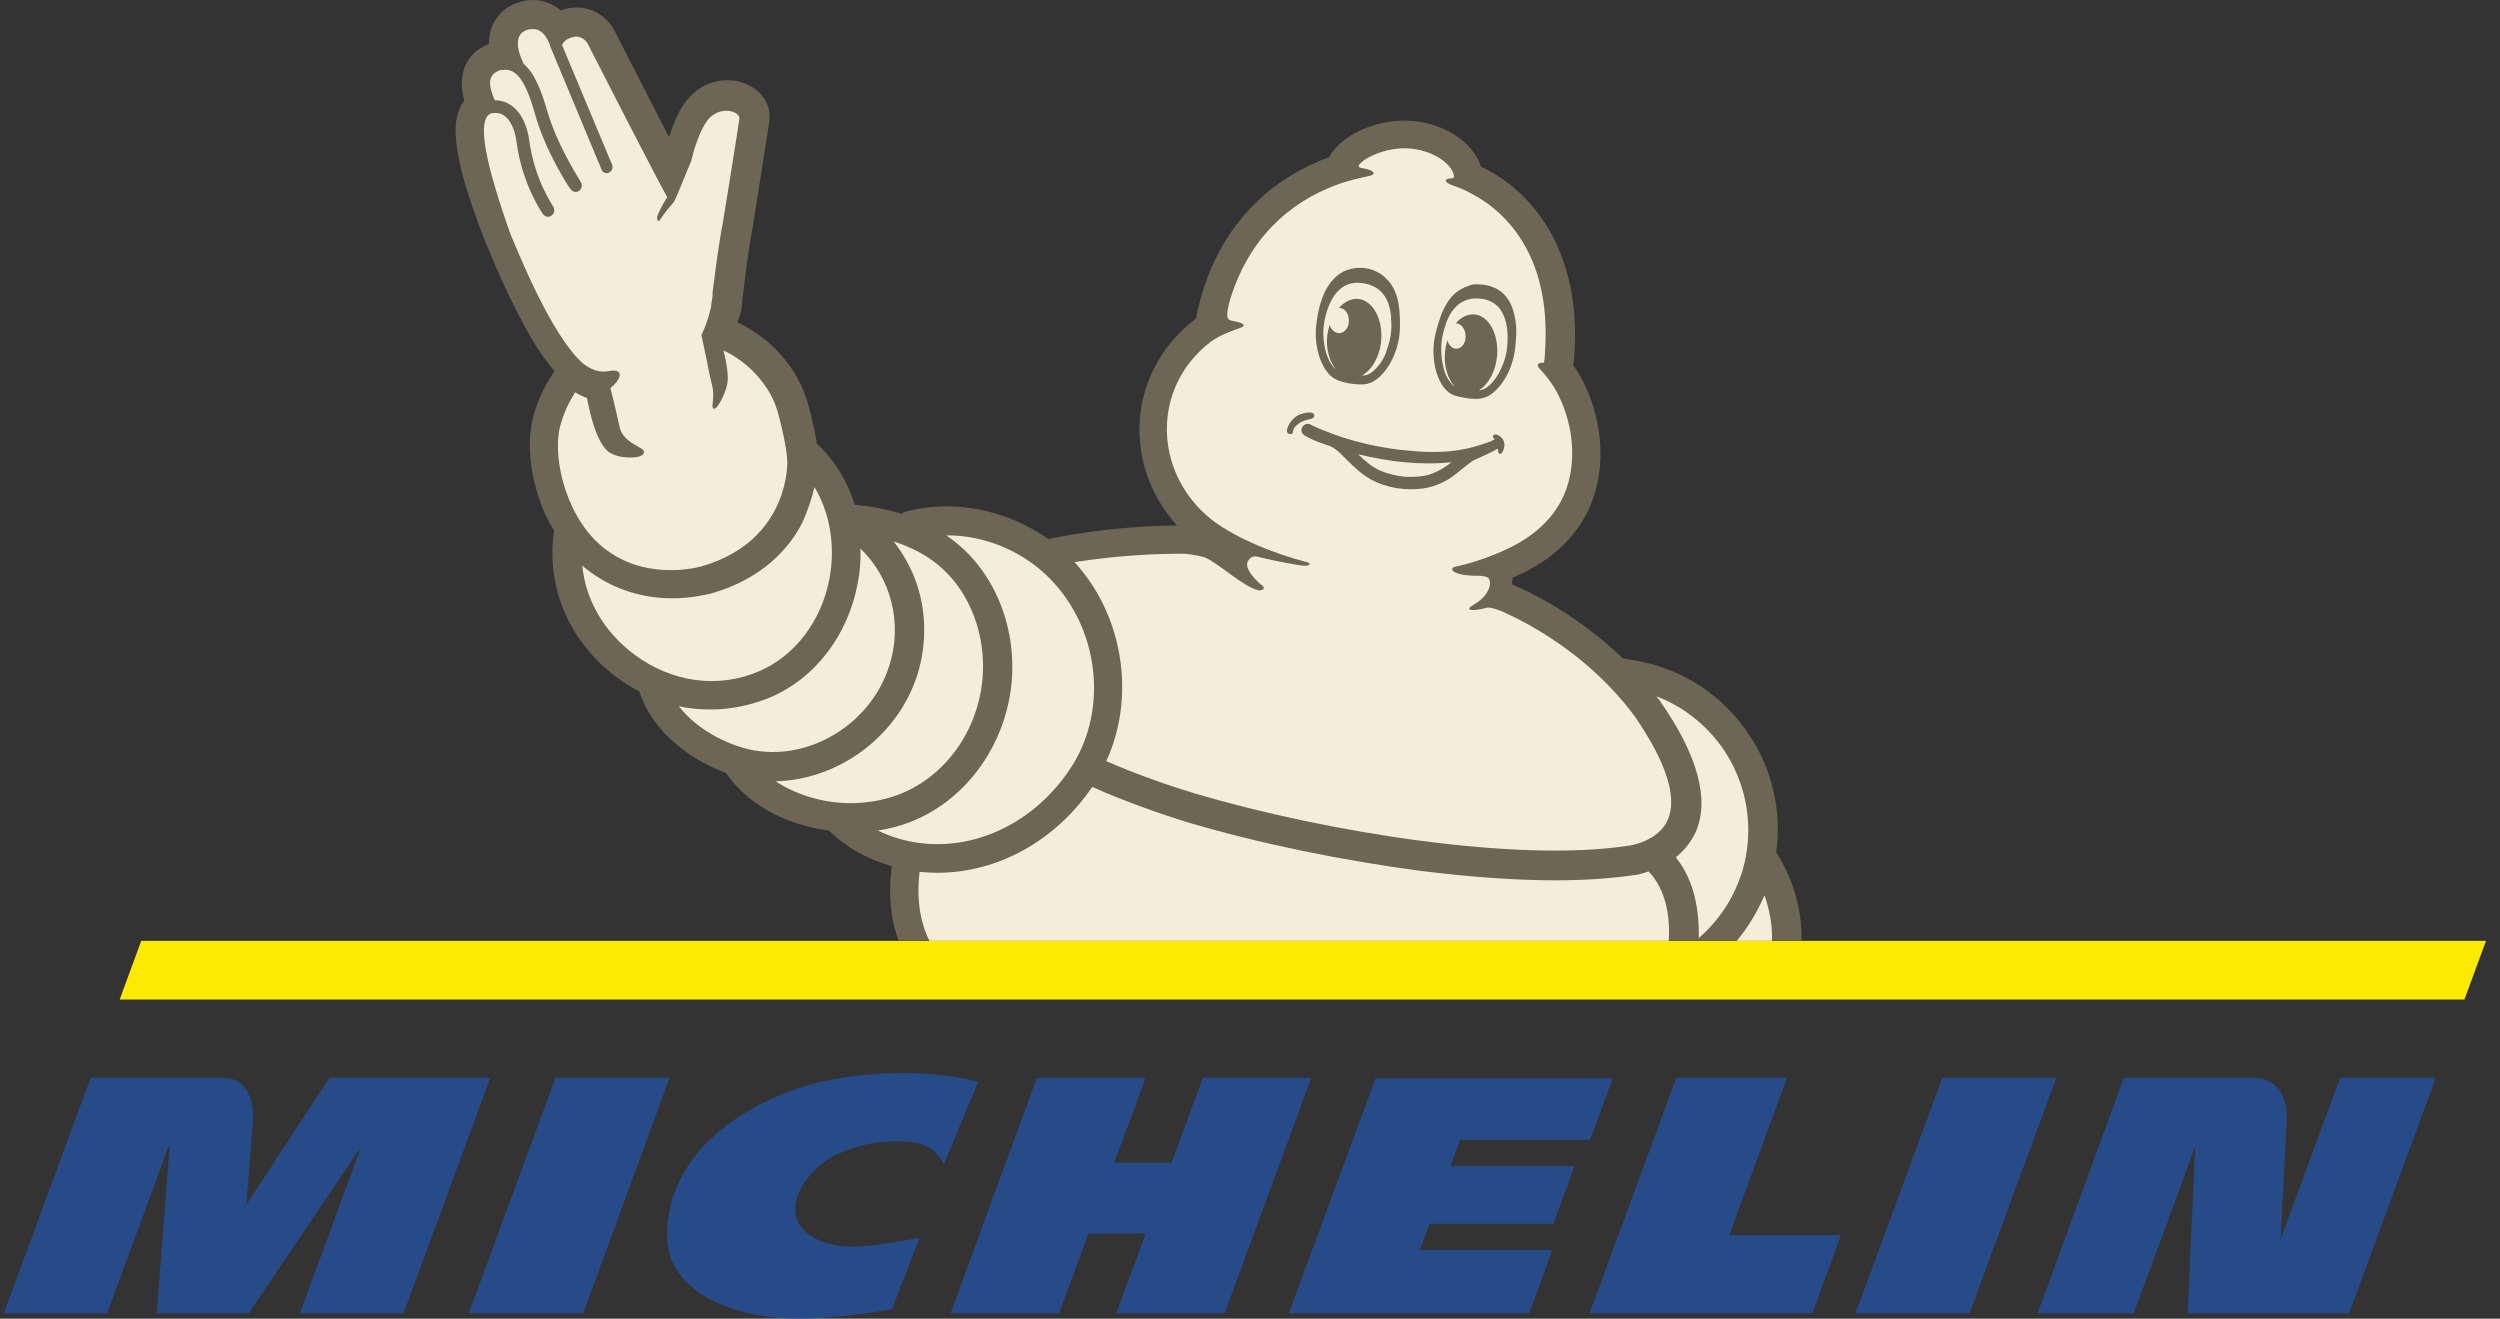 <svg width="91" height="48" viewBox="0 0 91 48" fill="none" xmlns="http://www.w3.org/2000/svg">
<rect x="0" y="0" width="91" height="48" fill="#333333" stroke="none"/>
<g style="mix-blend-mode:luminosity" clip-path="url(#clip0_128_2276)">
<path fill-rule="evenodd" clip-rule="evenodd" d="M17.676 8.831C17.676 8.848 17.693 8.848 17.693 8.865C17.71 8.916 17.744 9.002 17.795 9.104C18.034 9.702 18.564 10.915 19.178 12.025C19.52 12.64 19.862 13.135 20.186 13.511C19.93 13.87 19.571 14.485 19.384 15.27C19.196 16.073 19.281 17.132 19.623 18.14C19.759 18.567 19.947 18.96 20.169 19.318V19.335C20.152 19.37 20.152 19.404 20.152 19.438C19.896 21.436 20.75 23.384 22.44 24.648C22.713 24.852 22.987 25.023 23.277 25.177C23.516 25.929 24.029 26.629 24.763 27.21C25.258 27.602 25.821 27.91 26.419 28.132C26.419 28.132 26.419 28.149 26.436 28.149C27.068 29.054 28.041 29.703 29.254 30.045C29.561 30.13 29.869 30.199 30.176 30.233L30.227 30.284C30.808 30.848 31.576 31.275 32.464 31.531C32.31 32.693 32.464 33.581 32.703 34.23H65.576C65.593 33.154 65.302 32.078 64.705 31.104C64.688 31.087 64.671 31.053 64.654 31.036C64.859 29.515 64.517 27.995 63.646 26.714C62.724 25.331 61.307 24.391 59.667 24.067C59.496 24.033 59.326 24.015 59.155 23.981H59.087C57.413 22.359 55.637 21.522 55.023 21.266L55.074 21.009C55.091 21.009 55.125 20.992 55.142 20.992C56.918 20.224 57.994 18.908 58.216 17.183C58.387 15.834 58.011 14.331 57.26 13.289C57.26 13.272 57.26 13.255 57.277 13.238C57.464 11.41 57.174 9.804 56.457 8.489C55.859 7.413 54.971 6.559 53.93 6.081H53.912C53.622 5.107 52.376 4.356 51.027 4.39C49.968 4.424 48.824 4.919 48.38 5.722C46.775 6.303 44.281 7.806 43.53 11.598C42.42 12.435 41.685 13.665 41.515 15.014C41.327 16.517 41.822 18.003 42.847 19.131C41.822 19.131 40.166 19.216 38.219 19.609C38.202 19.609 38.185 19.626 38.168 19.626C36.665 18.567 34.736 18.157 32.994 18.618C32.925 18.635 32.857 18.669 32.806 18.703C32.328 18.55 31.798 18.447 31.218 18.379H31.115C30.859 17.559 30.432 16.825 29.834 16.244C29.8 16.21 29.732 16.159 29.732 16.159C29.647 15.561 29.476 14.912 29.408 14.69C29.237 14.109 28.963 13.46 28.212 12.691C27.717 12.196 27.205 11.905 26.846 11.734C26.914 11.547 26.965 11.376 26.983 11.273C26.983 11.239 27 11.188 27 11.154C27 11.137 27.188 9.309 27.41 8.216V8.182C28.007 4.458 28.007 4.407 28.007 4.356V4.339C28.041 3.997 27.922 3.672 27.683 3.416C27.392 3.109 26.965 2.921 26.487 2.921C25.821 2.921 25.224 3.263 24.848 3.86C24.626 4.202 24.472 4.629 24.353 4.988C23.738 3.792 22.918 2.203 22.338 1.059C22.321 1.042 22.321 1.025 22.304 1.008C22.099 0.666 21.637 0.273 20.989 0.273C20.801 0.273 20.596 0.307 20.408 0.376C20.118 0.137 19.776 0 19.401 0C19.213 0 19.025 0.034 18.837 0.103C18.171 0.325 17.795 0.905 17.795 1.606C17.283 1.794 16.924 2.203 16.839 2.733C16.771 3.092 16.839 3.399 16.873 3.553C16.873 3.57 16.89 3.604 16.907 3.655C16.89 3.672 16.873 3.707 16.856 3.724C16.48 4.27 16.293 5.329 17.676 8.831Z" fill="#6E6655"/>
<path fill-rule="evenodd" clip-rule="evenodd" d="M43.086 20.155C43.086 20.155 43.565 20.19 43.855 20.292C44.333 20.48 45.306 21.402 45.818 21.488C45.904 21.505 46.143 21.436 45.887 21.266C45.818 21.214 45.221 20.685 45.443 20.395L45.46 20.377C45.545 20.258 45.648 20.241 45.75 20.258C46.502 20.446 47.133 20.548 47.355 20.582C47.492 20.599 47.577 20.599 47.646 20.565C47.697 20.514 47.663 20.48 47.509 20.446C46.348 20.138 45.067 19.626 44.162 18.96C42.95 18.037 42.318 16.568 42.506 15.117C42.642 14.04 43.206 13.101 44.077 12.435C44.418 12.179 44.982 11.991 45.135 11.939C45.562 11.786 44.862 11.683 44.811 11.666C44.64 11.632 44.623 11.461 44.777 10.898C45.579 8.301 47.373 7.157 48.841 6.661C49.097 6.576 49.507 6.474 49.763 6.422C50.173 6.354 50.019 6.183 49.558 6.115C49.558 6.115 49.405 6.098 49.473 5.995C49.49 5.978 49.575 5.876 49.712 5.79C50.053 5.585 50.532 5.415 51.061 5.398C52.017 5.38 52.837 5.91 52.922 6.388C52.922 6.388 52.957 6.491 52.837 6.491C52.649 6.491 52.513 6.576 52.752 6.696C52.803 6.73 53.059 6.798 53.418 6.969C53.435 6.986 53.452 6.986 53.469 7.003C54.186 7.345 56.423 8.694 56.252 12.537C56.252 12.657 56.235 12.759 56.235 12.879C56.235 12.982 56.218 13.084 56.201 13.203C55.996 13.186 55.894 13.272 56.048 13.425C56.15 13.528 56.423 13.853 56.577 14.109C57.072 14.946 57.328 16.039 57.192 17.047C57.021 18.413 56.167 19.25 55.313 19.745C54.938 19.968 54.05 20.395 52.957 20.634C52.735 20.685 52.837 20.975 53.879 20.958C53.964 20.975 54.152 20.975 54.203 21.078C54.323 21.3 54.118 21.744 53.657 22C53.264 22.222 53.571 22.273 54.118 22.12C54.272 22.085 54.698 22.256 54.749 22.29C55.621 22.683 57.84 23.828 59.497 26.065C60.641 27.722 61.068 29.02 60.709 29.84C60.368 30.626 59.326 30.78 59.309 30.78H59.292C55.279 31.412 48.295 30.301 43.496 28.884C42.642 28.627 41.344 28.183 40.269 27.705C41.327 25.399 40.917 22.495 39.176 20.531C39.159 20.497 39.125 20.48 39.107 20.463C40.832 20.19 42.267 20.155 43.086 20.155Z" fill="#F5EDDC"/>
<path fill-rule="evenodd" clip-rule="evenodd" d="M62.758 27.312C63.527 28.474 63.8 29.857 63.544 31.207C63.322 32.351 62.707 33.393 61.836 34.144C61.853 33.188 61.7 32.078 61 31.207C61.273 30.985 61.529 30.694 61.717 30.301C62.246 29.106 61.802 27.483 60.402 25.484C60.402 25.484 60.402 25.467 60.385 25.467C60.351 25.433 60.317 25.382 60.299 25.348C61.29 25.724 62.144 26.407 62.758 27.312ZM38.407 21.266C40.013 23.076 40.286 25.826 39.056 27.825C37.673 30.045 35.197 31.155 32.891 30.575C32.55 30.489 32.242 30.37 31.952 30.233C32.174 30.199 32.396 30.148 32.601 30.096C34.872 29.482 36.563 27.38 36.819 24.887C36.973 23.315 36.529 21.727 35.589 20.548C35.265 20.138 34.872 19.779 34.445 19.489C35.897 19.472 37.4 20.121 38.407 21.266Z" fill="#F5EDDC"/>
<path fill-rule="evenodd" clip-rule="evenodd" d="M34.753 21.18C35.521 22.154 35.88 23.452 35.76 24.75C35.556 26.817 34.172 28.542 32.311 29.054C30.757 29.481 29.254 29.106 28.23 28.439C30.484 28.388 32.652 26.851 33.387 24.579C33.745 23.452 33.728 22.205 33.319 21.112C33.13 20.599 32.857 20.138 32.533 19.711C33.489 20.019 34.206 20.497 34.753 21.18Z" fill="#F5EDDC"/>
<path fill-rule="evenodd" clip-rule="evenodd" d="M31.218 21.248C31.303 20.821 31.337 20.395 31.32 19.968C32.43 21.027 32.874 22.7 32.362 24.255C31.679 26.39 29.391 27.756 27.273 27.278C26.385 27.073 25.343 26.526 24.711 25.707C25.087 25.792 25.48 25.826 25.873 25.826C26.607 25.826 27.341 25.672 28.041 25.382C29.681 24.682 30.859 23.127 31.218 21.248Z" fill="#F5EDDC"/>
<path fill-rule="evenodd" clip-rule="evenodd" d="M29.647 17.73C30.21 18.669 30.415 19.865 30.193 21.061C29.903 22.598 28.947 23.862 27.649 24.425C26.163 25.075 24.455 24.852 23.072 23.811C21.979 22.991 21.313 21.829 21.194 20.582C21.296 20.685 21.416 20.77 21.535 20.856C22.372 21.453 23.38 21.778 24.473 21.778C25.224 21.778 25.77 21.624 25.873 21.607C27.802 21.061 28.759 19.899 29.203 19.028C29.425 18.533 29.561 18.089 29.647 17.73Z" fill="#F5EDDC"/>
<path fill-rule="evenodd" clip-rule="evenodd" d="M17.744 4.219C17.761 4.219 17.778 4.202 17.778 4.185C17.813 4.151 17.864 4.134 17.915 4.116H18.103C18.137 4.116 18.171 4.134 18.205 4.134C18.512 4.236 18.735 4.629 18.803 5.176C19.008 6.713 19.725 7.738 19.759 7.789C19.81 7.857 19.879 7.891 19.947 7.891C19.998 7.891 20.032 7.874 20.084 7.84C20.186 7.772 20.203 7.618 20.135 7.516C20.135 7.498 19.452 6.542 19.264 5.107C19.162 4.39 18.837 3.877 18.359 3.707C18.239 3.672 18.12 3.638 18.017 3.655C17.949 3.519 17.898 3.365 17.881 3.297C17.829 3.092 17.744 2.716 18.188 2.562C18.222 2.545 18.239 2.545 18.273 2.545H18.325C18.649 2.511 19.059 2.648 19.469 4.134C19.845 5.5 20.715 6.832 20.767 6.884C20.818 6.952 20.886 6.986 20.954 6.986C21.006 6.986 21.04 6.969 21.074 6.952C21.177 6.884 21.211 6.747 21.142 6.627C21.142 6.61 20.272 5.295 19.913 4.014C19.725 3.382 19.486 2.682 19.059 2.323C18.991 2.169 18.922 1.999 18.905 1.93C18.837 1.708 18.752 1.23 19.178 1.093C19.264 1.059 19.332 1.059 19.401 1.059C19.725 1.059 19.896 1.349 19.981 1.554C19.998 1.589 20.015 1.623 20.015 1.657L21.894 6.166C21.911 6.2 21.928 6.235 21.945 6.251C22.013 6.303 22.082 6.32 22.167 6.286C22.269 6.235 22.321 6.115 22.287 6.012L20.459 1.64C20.493 1.554 20.562 1.486 20.664 1.418C20.784 1.366 20.886 1.332 20.972 1.332C21.245 1.332 21.381 1.571 21.381 1.571C21.381 1.571 23.823 6.354 24.285 7.174C24.097 7.481 23.943 7.789 23.926 7.874C23.892 7.994 23.977 8.113 24.029 7.994C24.165 7.789 24.353 7.55 24.523 7.362C24.523 7.362 24.541 7.345 24.541 7.328C24.66 7.123 25.019 6.166 25.155 5.876C25.258 5.432 25.446 4.851 25.685 4.475C25.89 4.151 26.18 4.031 26.436 4.031C26.709 4.031 26.931 4.168 26.914 4.321C26.914 4.39 26.317 8.079 26.317 8.079C26.163 8.848 26.026 9.958 25.941 10.607C25.941 10.761 25.924 10.915 25.89 11.068V11.12C25.89 11.12 25.89 11.154 25.873 11.205C25.753 11.769 25.531 12.196 25.531 12.196L25.719 13.084C25.787 13.46 25.873 13.853 25.907 13.972C26.043 14.467 25.873 14.758 25.958 14.86C26.078 14.997 26.402 14.331 26.47 13.989C26.539 13.716 26.436 13.152 26.334 12.759C26.607 12.879 27 13.118 27.375 13.477C28.007 14.109 28.195 14.621 28.315 15.014C28.434 15.424 28.639 16.312 28.656 16.773C28.673 17.252 28.503 19.763 25.531 20.616C25.531 20.616 25.07 20.753 24.421 20.753C23.755 20.753 22.884 20.616 22.099 20.036C20.664 19.011 20.101 16.773 20.374 15.578C20.511 15.014 20.75 14.57 20.938 14.28C21.074 14.365 21.211 14.433 21.364 14.485L21.45 14.895C21.467 14.946 21.689 16.073 22.133 16.432C22.389 16.637 22.816 16.654 22.935 16.654C23.072 16.654 23.38 16.637 23.431 16.5C23.448 16.483 23.448 16.415 23.397 16.363C23.38 16.346 23.328 16.312 23.26 16.278C23.055 16.159 22.645 15.954 22.56 15.561C22.509 15.338 22.338 14.57 22.218 14.126C22.662 13.767 22.713 13.391 22.133 13.511C21.791 13.579 21.467 13.425 21.211 13.22C20.049 12.196 18.82 9.07 18.581 8.523C17.659 5.927 17.437 4.595 17.744 4.219ZM64.5 34.247H63.219C63.629 33.752 63.971 33.188 64.227 32.59C64.415 33.12 64.517 33.683 64.5 34.247ZM33.472 31.736C33.694 31.753 33.916 31.77 34.121 31.77C36.289 31.77 38.407 30.626 39.756 28.645C40.9 29.157 42.266 29.635 43.205 29.925C45.852 30.711 48.875 31.326 51.727 31.702C53.52 31.924 55.159 32.044 56.611 32.044C57.687 32.044 58.643 31.975 59.462 31.856C59.514 31.856 59.736 31.822 60.009 31.719C60.658 32.402 60.795 33.393 60.743 34.247H33.831C33.574 33.734 33.335 32.915 33.472 31.736Z" fill="#F5EDDC"/>
<path fill-rule="evenodd" clip-rule="evenodd" d="M47.833 15.099C47.816 15.014 47.697 15.014 47.662 15.014C47.56 15.014 47.423 15.048 47.321 15.082C47.048 15.185 46.843 15.509 46.843 15.697C46.843 15.731 46.86 15.749 46.877 15.765C46.894 15.783 46.928 15.8 46.979 15.8C47.031 15.8 47.065 15.765 47.065 15.714C47.065 15.663 47.099 15.578 47.167 15.509C47.236 15.441 47.355 15.322 47.697 15.253C47.782 15.236 47.867 15.185 47.833 15.099ZM50.292 13.152C50.087 13.46 49.848 13.665 49.643 13.665H49.575C49.934 13.477 50.224 12.982 50.275 12.401C50.343 11.615 49.968 10.932 49.438 10.88C49.182 10.863 48.943 10.983 48.738 11.205C48.926 11.205 49.097 11.393 49.097 11.649C49.114 11.905 48.96 12.11 48.755 12.127C48.602 12.127 48.448 12.008 48.397 11.82C48.363 11.957 48.328 12.093 48.311 12.23C48.26 12.708 48.397 13.152 48.619 13.443C48.584 13.408 48.55 13.391 48.533 13.357C48.363 13.152 48.243 12.845 48.192 12.469C48.175 12.298 48.158 12.127 48.175 11.957C48.209 11.529 48.465 10.18 49.541 10.3C50.36 10.385 50.583 10.983 50.634 11.512V11.581C50.685 12.093 50.583 12.452 50.463 12.793C50.429 12.913 50.36 13.05 50.292 13.152ZM50.958 11.939C50.975 11.034 50.856 10.351 50.207 9.941L50.002 9.839C49.729 9.736 49.404 9.719 49.114 9.804C48.773 9.89 48.516 10.146 48.328 10.436C48.141 10.744 48.038 11.085 47.97 11.444C47.901 11.803 47.867 12.161 47.919 12.52C47.97 12.879 48.089 13.272 48.328 13.562C48.448 13.716 48.602 13.818 48.773 13.87C48.926 13.921 49.08 13.955 49.233 13.972C49.233 13.972 49.49 14.006 49.66 13.989C50.309 13.938 50.941 12.93 50.958 11.939ZM52.837 16.825C52.598 17.012 52.341 17.166 52.051 17.268C51.761 17.354 51.437 17.371 51.129 17.354C50.822 17.32 50.531 17.252 50.241 17.132C49.934 16.995 49.677 16.773 49.438 16.534C50.548 16.808 51.71 16.944 52.837 16.825ZM53.468 16.312C53.742 16.244 54.015 16.159 54.288 16.056C54.322 16.039 54.374 16.005 54.408 15.988L54.356 15.936C54.322 15.902 54.339 15.8 54.459 15.817C54.561 15.834 54.681 15.936 54.715 16.005C54.749 16.073 54.783 16.175 54.749 16.295C54.732 16.398 54.664 16.534 54.596 16.517C54.527 16.517 54.527 16.432 54.527 16.329C54.271 16.483 53.742 16.705 53.673 16.739C53.537 16.808 53.434 16.91 53.315 16.995C53.127 17.149 52.939 17.303 52.734 17.439C52.444 17.61 52.136 17.73 51.795 17.781C51.163 17.866 50.446 17.764 49.883 17.439C49.575 17.268 49.319 17.03 49.08 16.791C48.875 16.602 48.687 16.363 48.431 16.244C48.123 16.141 47.816 16.039 47.543 15.885C47.44 15.834 47.372 15.765 47.372 15.646C47.389 15.492 47.526 15.39 47.68 15.441C47.731 15.458 47.765 15.492 47.816 15.509C47.901 15.543 47.987 15.595 48.089 15.629C49.148 16.073 50.275 16.329 51.402 16.415C52.102 16.483 52.803 16.466 53.468 16.312ZM54.835 12.828C54.8 12.998 54.749 13.169 54.681 13.323C54.544 13.665 54.339 13.938 54.135 14.091C54.049 14.16 53.947 14.194 53.827 14.211C54.169 14.006 54.442 13.528 54.493 12.964C54.561 12.179 54.203 11.495 53.673 11.444C53.417 11.427 53.178 11.547 52.99 11.769C53.178 11.769 53.332 11.957 53.349 12.213C53.366 12.469 53.212 12.691 53.024 12.691C52.871 12.708 52.734 12.571 52.683 12.384C52.649 12.52 52.615 12.657 52.598 12.793C52.547 13.323 52.7 13.801 52.956 14.075C52.803 13.972 52.649 13.75 52.563 13.46C52.529 13.323 52.495 13.186 52.478 13.05C52.444 12.691 52.444 12.332 52.615 11.837C52.615 11.82 52.632 11.786 52.632 11.769C52.819 11.273 53.178 10.761 53.964 10.88C55.023 11.051 54.903 12.401 54.835 12.828ZM55.091 11.342C55.005 11.017 54.818 10.71 54.527 10.539C54.288 10.402 53.981 10.334 53.691 10.351C53.605 10.351 53.537 10.368 53.468 10.402C52.751 10.624 52.478 11.256 52.256 12.127C52.017 13.084 52.341 14.211 52.956 14.399C53.11 14.45 53.349 14.485 53.349 14.485C53.503 14.519 53.656 14.519 53.81 14.519C53.981 14.501 54.152 14.45 54.305 14.331C54.596 14.109 54.818 13.767 54.954 13.443C55.091 13.101 55.159 12.759 55.176 12.401C55.211 12.042 55.193 11.683 55.091 11.342Z" fill="#6E6655"/>
<path fill-rule="evenodd" clip-rule="evenodd" d="M5.141 34.247L4.356 36.382H89.705L90.491 34.247H5.141Z" fill="#FCEA03"/>
<path fill-rule="evenodd" clip-rule="evenodd" d="M85.18 39.234L83.011 45.11C83.046 44.513 83.165 42.172 83.233 40.84C83.268 40.294 83.148 39.867 82.875 39.576C82.55 39.234 82.123 39.234 82.123 39.234H77.308L74.166 47.809H77.666L79.903 41.745L79.63 47.809H85.505L88.664 39.234H85.18ZM71.689 47.809H67.54L70.699 39.234H74.849L71.689 47.809ZM67.01 44.956H62.946L65.047 39.234H61.017L57.857 47.809H65.969L67.01 44.956ZM57.875 41.489H53.144L52.803 42.446H57.311L56.542 44.547H52.034L51.676 45.503H56.508L55.654 47.809H46.911L50.071 39.252H58.711L57.875 41.489ZM44.572 47.809L47.731 39.234H43.786L42.642 42.326H40.559L41.703 39.234H37.741L34.599 47.809H38.544L39.62 44.905H41.703L40.627 47.809H44.572ZM34.36 42.377C34.001 41.557 33.079 41.541 32.703 41.541C31.781 41.523 31.03 41.763 30.466 42.019C29.203 42.599 28.093 44.461 29.886 45.178C30.876 45.589 32.157 45.264 33.472 45.059L32.464 47.655C32.294 47.672 30.842 47.963 29.339 47.997C26.658 48.065 24.302 46.989 24.285 45.042C24.234 41.677 27.649 39.833 30.159 39.32C31.286 39.098 33.455 38.842 35.606 39.371L34.36 42.377ZM21.228 47.809L24.37 39.234H20.22L17.061 47.809H21.228ZM14.688 47.809H10.914L13.151 41.728L9.052 47.809H5.705L6.183 41.609L3.895 47.809H0.138L3.298 39.234H8.113C9.189 39.234 9.24 40.413 9.206 40.857C9.155 41.438 8.967 43.846 8.967 43.846L11.989 39.234H17.847L14.688 47.809Z" fill="#24519D" fill-opacity="0.8"/>
</g>
<defs>
<clipPath id="clip0_128_2276">
<rect width="90.353" height="48" fill="white" transform="translate(0.138)"/>
</clipPath>
</defs>
</svg>
